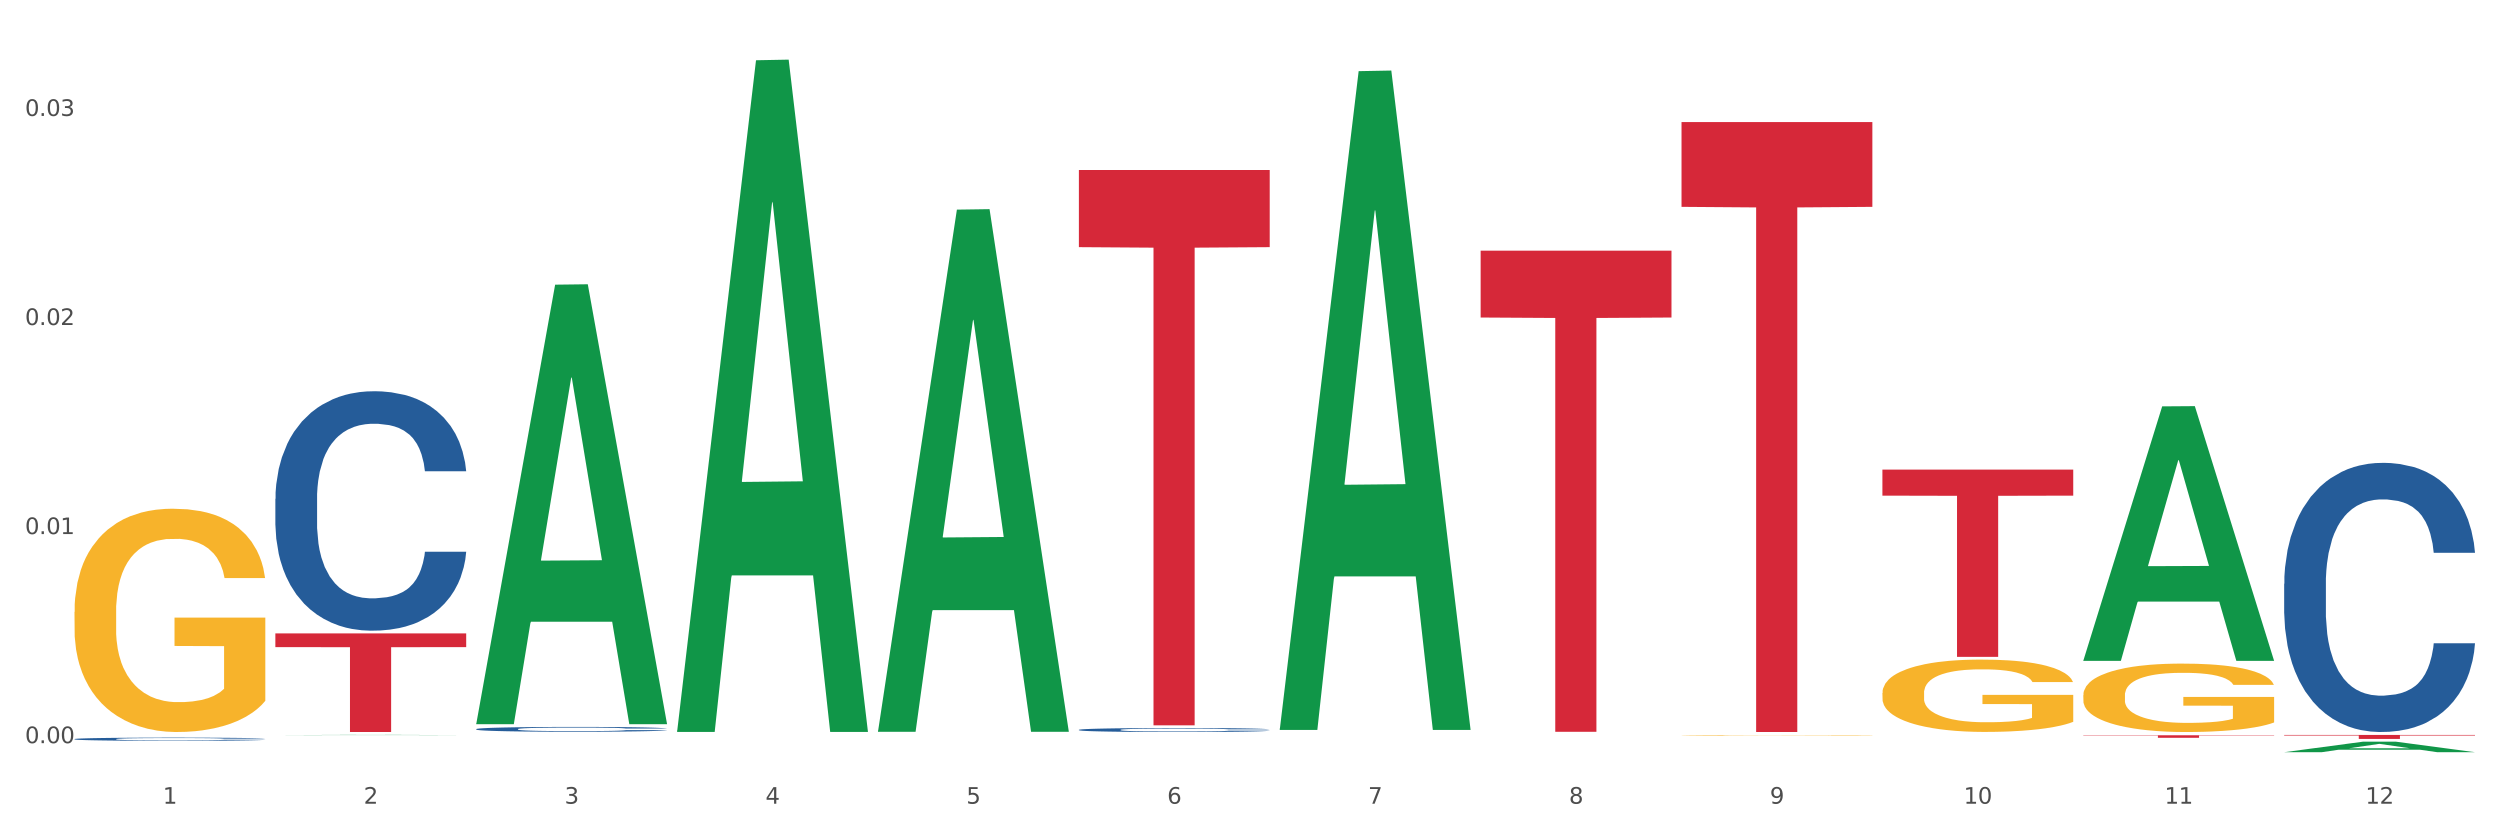 <?xml version="1.0" encoding="utf-8" standalone="no"?>
<!DOCTYPE svg PUBLIC "-//W3C//DTD SVG 1.1//EN"
  "http://www.w3.org/Graphics/SVG/1.1/DTD/svg11.dtd">
<svg xmlns:xlink="http://www.w3.org/1999/xlink" width="1080pt" height="360pt" viewBox="0 0 1080 360" xmlns="http://www.w3.org/2000/svg" version="1.1">
 <rect x="0" y="0" width="1080" height="360" fill="#333333" stroke="none"/>
 <defs>
  <style type="text/css">*{stroke-linejoin: round; stroke-linecap: butt}</style>
 </defs>
 <g id="figure_1">
  <g id="patch_1">
   <path d="M 0 360 
L 1080 360 
L 1080 0 
L 0 0 
z
" style="fill: #ffffff; stroke: #ffffff; stroke-linejoin: miter"/>
  </g>
  <g id="axes_1">
   <g id="matplotlib.axis_1">
    <g id="xtick_1">
     <g id="text_1">
      <!-- 1 -->
      <g style="fill: #4d4d4d" transform="translate(70.342 347.204) scale(0.096 -0.096)">
       <defs>
        <path id="DejaVuSans-31" d="M 794 531 
L 1825 531 
L 1825 4091 
L 703 3866 
L 703 4441 
L 1819 4666 
L 2450 4666 
L 2450 531 
L 3481 531 
L 3481 0 
L 794 0 
L 794 531 
z
" transform="scale(0.016)"/>
       </defs>
       <use xlink:href="#DejaVuSans-31"/>
      </g>
     </g>
    </g>
    <g id="xtick_2">
     <g id="text_2">
      <!-- 2 -->
      <g style="fill: #4d4d4d" transform="translate(157.122 347.204) scale(0.096 -0.096)">
       <defs>
        <path id="DejaVuSans-32" d="M 1228 531 
L 3431 531 
L 3431 0 
L 469 0 
L 469 531 
Q 828 903 1448 1529 
Q 2069 2156 2228 2338 
Q 2531 2678 2651 2914 
Q 2772 3150 2772 3378 
Q 2772 3750 2511 3984 
Q 2250 4219 1831 4219 
Q 1534 4219 1204 4116 
Q 875 4013 500 3803 
L 500 4441 
Q 881 4594 1212 4672 
Q 1544 4750 1819 4750 
Q 2544 4750 2975 4387 
Q 3406 4025 3406 3419 
Q 3406 3131 3298 2873 
Q 3191 2616 2906 2266 
Q 2828 2175 2409 1742 
Q 1991 1309 1228 531 
z
" transform="scale(0.016)"/>
       </defs>
       <use xlink:href="#DejaVuSans-32"/>
      </g>
     </g>
    </g>
    <g id="xtick_3">
     <g id="text_3">
      <!-- 3 -->
      <g style="fill: #4d4d4d" transform="translate(243.902 347.204) scale(0.096 -0.096)">
       <defs>
        <path id="DejaVuSans-33" d="M 2597 2516 
Q 3050 2419 3304 2112 
Q 3559 1806 3559 1356 
Q 3559 666 3084 287 
Q 2609 -91 1734 -91 
Q 1441 -91 1130 -33 
Q 819 25 488 141 
L 488 750 
Q 750 597 1062 519 
Q 1375 441 1716 441 
Q 2309 441 2620 675 
Q 2931 909 2931 1356 
Q 2931 1769 2642 2001 
Q 2353 2234 1838 2234 
L 1294 2234 
L 1294 2753 
L 1863 2753 
Q 2328 2753 2575 2939 
Q 2822 3125 2822 3475 
Q 2822 3834 2567 4026 
Q 2313 4219 1838 4219 
Q 1578 4219 1281 4162 
Q 984 4106 628 3988 
L 628 4550 
Q 988 4650 1302 4700 
Q 1616 4750 1894 4750 
Q 2613 4750 3031 4423 
Q 3450 4097 3450 3541 
Q 3450 3153 3228 2886 
Q 3006 2619 2597 2516 
z
" transform="scale(0.016)"/>
       </defs>
       <use xlink:href="#DejaVuSans-33"/>
      </g>
     </g>
    </g>
    <g id="xtick_4">
     <g id="text_4">
      <!-- 4 -->
      <g style="fill: #4d4d4d" transform="translate(330.683 347.204) scale(0.096 -0.096)">
       <defs>
        <path id="DejaVuSans-34" d="M 2419 4116 
L 825 1625 
L 2419 1625 
L 2419 4116 
z
M 2253 4666 
L 3047 4666 
L 3047 1625 
L 3713 1625 
L 3713 1100 
L 3047 1100 
L 3047 0 
L 2419 0 
L 2419 1100 
L 313 1100 
L 313 1709 
L 2253 4666 
z
" transform="scale(0.016)"/>
       </defs>
       <use xlink:href="#DejaVuSans-34"/>
      </g>
     </g>
    </g>
    <g id="xtick_5">
     <g id="text_5">
      <!-- 5 -->
      <g style="fill: #4d4d4d" transform="translate(417.463 347.204) scale(0.096 -0.096)">
       <defs>
        <path id="DejaVuSans-35" d="M 691 4666 
L 3169 4666 
L 3169 4134 
L 1269 4134 
L 1269 2991 
Q 1406 3038 1543 3061 
Q 1681 3084 1819 3084 
Q 2600 3084 3056 2656 
Q 3513 2228 3513 1497 
Q 3513 744 3044 326 
Q 2575 -91 1722 -91 
Q 1428 -91 1123 -41 
Q 819 9 494 109 
L 494 744 
Q 775 591 1075 516 
Q 1375 441 1709 441 
Q 2250 441 2565 725 
Q 2881 1009 2881 1497 
Q 2881 1984 2565 2268 
Q 2250 2553 1709 2553 
Q 1456 2553 1204 2497 
Q 953 2441 691 2322 
L 691 4666 
z
" transform="scale(0.016)"/>
       </defs>
       <use xlink:href="#DejaVuSans-35"/>
      </g>
     </g>
    </g>
    <g id="xtick_6">
     <g id="text_6">
      <!-- 6 -->
      <g style="fill: #4d4d4d" transform="translate(504.243 347.204) scale(0.096 -0.096)">
       <defs>
        <path id="DejaVuSans-36" d="M 2113 2584 
Q 1688 2584 1439 2293 
Q 1191 2003 1191 1497 
Q 1191 994 1439 701 
Q 1688 409 2113 409 
Q 2538 409 2786 701 
Q 3034 994 3034 1497 
Q 3034 2003 2786 2293 
Q 2538 2584 2113 2584 
z
M 3366 4563 
L 3366 3988 
Q 3128 4100 2886 4159 
Q 2644 4219 2406 4219 
Q 1781 4219 1451 3797 
Q 1122 3375 1075 2522 
Q 1259 2794 1537 2939 
Q 1816 3084 2150 3084 
Q 2853 3084 3261 2657 
Q 3669 2231 3669 1497 
Q 3669 778 3244 343 
Q 2819 -91 2113 -91 
Q 1303 -91 875 529 
Q 447 1150 447 2328 
Q 447 3434 972 4092 
Q 1497 4750 2381 4750 
Q 2619 4750 2861 4703 
Q 3103 4656 3366 4563 
z
" transform="scale(0.016)"/>
       </defs>
       <use xlink:href="#DejaVuSans-36"/>
      </g>
     </g>
    </g>
    <g id="xtick_7">
     <g id="text_7">
      <!-- 7 -->
      <g style="fill: #4d4d4d" transform="translate(591.024 347.204) scale(0.096 -0.096)">
       <defs>
        <path id="DejaVuSans-37" d="M 525 4666 
L 3525 4666 
L 3525 4397 
L 1831 0 
L 1172 0 
L 2766 4134 
L 525 4134 
L 525 4666 
z
" transform="scale(0.016)"/>
       </defs>
       <use xlink:href="#DejaVuSans-37"/>
      </g>
     </g>
    </g>
    <g id="xtick_8">
     <g id="text_8">
      <!-- 8 -->
      <g style="fill: #4d4d4d" transform="translate(677.804 347.204) scale(0.096 -0.096)">
       <defs>
        <path id="DejaVuSans-38" d="M 2034 2216 
Q 1584 2216 1326 1975 
Q 1069 1734 1069 1313 
Q 1069 891 1326 650 
Q 1584 409 2034 409 
Q 2484 409 2743 651 
Q 3003 894 3003 1313 
Q 3003 1734 2745 1975 
Q 2488 2216 2034 2216 
z
M 1403 2484 
Q 997 2584 770 2862 
Q 544 3141 544 3541 
Q 544 4100 942 4425 
Q 1341 4750 2034 4750 
Q 2731 4750 3128 4425 
Q 3525 4100 3525 3541 
Q 3525 3141 3298 2862 
Q 3072 2584 2669 2484 
Q 3125 2378 3379 2068 
Q 3634 1759 3634 1313 
Q 3634 634 3220 271 
Q 2806 -91 2034 -91 
Q 1263 -91 848 271 
Q 434 634 434 1313 
Q 434 1759 690 2068 
Q 947 2378 1403 2484 
z
M 1172 3481 
Q 1172 3119 1398 2916 
Q 1625 2713 2034 2713 
Q 2441 2713 2670 2916 
Q 2900 3119 2900 3481 
Q 2900 3844 2670 4047 
Q 2441 4250 2034 4250 
Q 1625 4250 1398 4047 
Q 1172 3844 1172 3481 
z
" transform="scale(0.016)"/>
       </defs>
       <use xlink:href="#DejaVuSans-38"/>
      </g>
     </g>
    </g>
    <g id="xtick_9">
     <g id="text_9">
      <!-- 9 -->
      <g style="fill: #4d4d4d" transform="translate(764.584 347.204) scale(0.096 -0.096)">
       <defs>
        <path id="DejaVuSans-39" d="M 703 97 
L 703 672 
Q 941 559 1184 500 
Q 1428 441 1663 441 
Q 2288 441 2617 861 
Q 2947 1281 2994 2138 
Q 2813 1869 2534 1725 
Q 2256 1581 1919 1581 
Q 1219 1581 811 2004 
Q 403 2428 403 3163 
Q 403 3881 828 4315 
Q 1253 4750 1959 4750 
Q 2769 4750 3195 4129 
Q 3622 3509 3622 2328 
Q 3622 1225 3098 567 
Q 2575 -91 1691 -91 
Q 1453 -91 1209 -44 
Q 966 3 703 97 
z
M 1959 2075 
Q 2384 2075 2632 2365 
Q 2881 2656 2881 3163 
Q 2881 3666 2632 3958 
Q 2384 4250 1959 4250 
Q 1534 4250 1286 3958 
Q 1038 3666 1038 3163 
Q 1038 2656 1286 2365 
Q 1534 2075 1959 2075 
z
" transform="scale(0.016)"/>
       </defs>
       <use xlink:href="#DejaVuSans-39"/>
      </g>
     </g>
    </g>
    <g id="xtick_10">
     <g id="text_10">
      <!-- 10 -->
      <g style="fill: #4d4d4d" transform="translate(848.311 347.204) scale(0.096 -0.096)">
       <defs>
        <path id="DejaVuSans-30" d="M 2034 4250 
Q 1547 4250 1301 3770 
Q 1056 3291 1056 2328 
Q 1056 1369 1301 889 
Q 1547 409 2034 409 
Q 2525 409 2770 889 
Q 3016 1369 3016 2328 
Q 3016 3291 2770 3770 
Q 2525 4250 2034 4250 
z
M 2034 4750 
Q 2819 4750 3233 4129 
Q 3647 3509 3647 2328 
Q 3647 1150 3233 529 
Q 2819 -91 2034 -91 
Q 1250 -91 836 529 
Q 422 1150 422 2328 
Q 422 3509 836 4129 
Q 1250 4750 2034 4750 
z
" transform="scale(0.016)"/>
       </defs>
       <use xlink:href="#DejaVuSans-31"/>
       <use xlink:href="#DejaVuSans-30" transform="translate(63.623 0)"/>
      </g>
     </g>
    </g>
    <g id="xtick_11">
     <g id="text_11">
      <!-- 11 -->
      <g style="fill: #4d4d4d" transform="translate(935.091 347.204) scale(0.096 -0.096)">
       <use xlink:href="#DejaVuSans-31"/>
       <use xlink:href="#DejaVuSans-31" transform="translate(63.623 0)"/>
      </g>
     </g>
    </g>
    <g id="xtick_12">
     <g id="text_12">
      <!-- 12 -->
      <g style="fill: #4d4d4d" transform="translate(1021.871 347.204) scale(0.096 -0.096)">
       <use xlink:href="#DejaVuSans-31"/>
       <use xlink:href="#DejaVuSans-32" transform="translate(63.623 0)"/>
      </g>
     </g>
    </g>
    <g id="xtick_13"/>
    <g id="xtick_14"/>
    <g id="xtick_15"/>
    <g id="xtick_16"/>
    <g id="xtick_17"/>
    <g id="xtick_18"/>
    <g id="xtick_19"/>
    <g id="xtick_20"/>
    <g id="xtick_21"/>
    <g id="xtick_22"/>
    <g id="xtick_23"/>
   </g>
   <g id="matplotlib.axis_2">
    <g id="ytick_1">
     <g id="text_13">
      <!-- 0.00 -->
      <g style="fill: #4d4d4d" transform="translate(10.8 321.047) scale(0.096 -0.096)">
       <defs>
        <path id="DejaVuSans-2e" d="M 684 794 
L 1344 794 
L 1344 0 
L 684 0 
L 684 794 
z
" transform="scale(0.016)"/>
       </defs>
       <use xlink:href="#DejaVuSans-30"/>
       <use xlink:href="#DejaVuSans-2e" transform="translate(63.623 0)"/>
       <use xlink:href="#DejaVuSans-30" transform="translate(95.41 0)"/>
       <use xlink:href="#DejaVuSans-30" transform="translate(159.033 0)"/>
      </g>
     </g>
    </g>
    <g id="ytick_2">
     <g id="text_14">
      <!-- 0.01 -->
      <g style="fill: #4d4d4d" transform="translate(10.8 230.728) scale(0.096 -0.096)">
       <use xlink:href="#DejaVuSans-30"/>
       <use xlink:href="#DejaVuSans-2e" transform="translate(63.623 0)"/>
       <use xlink:href="#DejaVuSans-30" transform="translate(95.41 0)"/>
       <use xlink:href="#DejaVuSans-31" transform="translate(159.033 0)"/>
      </g>
     </g>
    </g>
    <g id="ytick_3">
     <g id="text_15">
      <!-- 0.02 -->
      <g style="fill: #4d4d4d" transform="translate(10.8 140.409) scale(0.096 -0.096)">
       <use xlink:href="#DejaVuSans-30"/>
       <use xlink:href="#DejaVuSans-2e" transform="translate(63.623 0)"/>
       <use xlink:href="#DejaVuSans-30" transform="translate(95.41 0)"/>
       <use xlink:href="#DejaVuSans-32" transform="translate(159.033 0)"/>
      </g>
     </g>
    </g>
    <g id="ytick_4">
     <g id="text_16">
      <!-- 0.03 -->
      <g style="fill: #4d4d4d" transform="translate(10.8 50.089) scale(0.096 -0.096)">
       <use xlink:href="#DejaVuSans-30"/>
       <use xlink:href="#DejaVuSans-2e" transform="translate(63.623 0)"/>
       <use xlink:href="#DejaVuSans-30" transform="translate(95.41 0)"/>
       <use xlink:href="#DejaVuSans-33" transform="translate(159.033 0)"/>
      </g>
     </g>
    </g>
    <g id="ytick_5"/>
    <g id="ytick_6"/>
    <g id="ytick_7"/>
   </g>
   <g id="PolyCollection_1">
    <path d="M 118.955 317.579 
L 119.04 317.579 
L 153.037 317.454 
L 167.145 317.454 
L 201.397 317.579 
L 185.078 317.579 
L 177.684 317.55 
L 142.583 317.55 
L 142.328 317.551 
L 135.189 317.579 
L 118.955 317.579 
L 118.955 317.579 
L 147.002 317.533 
L 173.265 317.533 
L 160.261 317.481 
L 160.091 317.48 
L 159.921 317.481 
L 146.917 317.533 
L 147.002 317.533 
L 118.955 317.579 
z
" clip-path="url(#p57e7dffc47)" style="fill: #109648"/>
    <path d="M 205.736 314.967 
L 205.833 314.965 
L 205.833 314.912 
L 206.125 314.839 
L 207.197 314.706 
L 208.562 314.605 
L 210.9 314.486 
L 212.167 314.437 
L 213.824 314.382 
L 217.235 314.292 
L 221.133 314.216 
L 223.861 314.174 
L 225.907 314.147 
L 230.488 314.099 
L 233.119 314.078 
L 235.847 314.061 
L 238.186 314.05 
L 242.084 314.036 
L 245.202 314.031 
L 248.808 314.029 
L 251.829 314.031 
L 255.824 314.038 
L 261.671 314.061 
L 263.912 314.074 
L 266.933 314.097 
L 270.052 314.128 
L 272.585 314.158 
L 275.509 314.202 
L 278.53 314.259 
L 281.453 314.332 
L 283.499 314.399 
L 285.156 314.469 
L 286.618 314.555 
L 287.69 314.649 
L 288.177 314.727 
L 270.344 314.727 
L 269.857 314.656 
L 268.882 314.58 
L 267.908 314.528 
L 266.836 314.486 
L 265.179 314.439 
L 263.717 314.408 
L 261.281 314.372 
L 259.04 314.349 
L 257.188 314.336 
L 254.947 314.324 
L 250.172 314.313 
L 246.761 314.313 
L 244.618 314.317 
L 241.986 314.326 
L 239.745 314.34 
L 237.114 314.362 
L 235.068 314.387 
L 233.021 314.42 
L 231.852 314.443 
L 230.098 314.485 
L 228.928 314.519 
L 227.369 314.578 
L 226.492 314.62 
L 224.933 314.729 
L 224.251 314.809 
L 223.959 314.864 
L 223.764 314.925 
L 223.764 315.223 
L 224.348 315.356 
L 224.836 315.414 
L 225.615 315.478 
L 227.077 315.562 
L 229.221 315.644 
L 231.462 315.703 
L 233.314 315.74 
L 235.068 315.766 
L 236.822 315.787 
L 238.966 315.806 
L 240.72 315.818 
L 243.351 315.829 
L 246.469 315.835 
L 248.905 315.835 
L 253.875 315.826 
L 256.116 315.816 
L 258.26 315.803 
L 260.599 315.782 
L 262.451 315.759 
L 263.523 315.742 
L 265.277 315.705 
L 266.641 315.667 
L 267.81 315.623 
L 268.59 315.585 
L 269.467 315.528 
L 270.149 315.463 
L 270.344 315.429 
L 288.177 315.429 
L 287.787 315.497 
L 287.105 315.564 
L 285.741 315.654 
L 284.669 315.705 
L 283.012 315.768 
L 281.258 315.822 
L 278.822 315.881 
L 276.581 315.925 
L 274.242 315.963 
L 271.708 315.997 
L 267.128 316.045 
L 265.472 316.058 
L 261.963 316.081 
L 259.235 316.095 
L 255.239 316.108 
L 251.147 316.115 
L 246.859 316.117 
L 243.058 316.114 
L 238.868 316.102 
L 236.237 316.091 
L 233.314 316.074 
L 229.903 316.047 
L 226.687 316.014 
L 223.666 315.976 
L 220.84 315.932 
L 218.209 315.883 
L 214.798 315.801 
L 212.265 315.721 
L 210.413 315.646 
L 209.146 315.583 
L 207.88 315.503 
L 207.197 315.448 
L 206.125 315.314 
L 205.736 315.19 
L 205.736 314.967 
z
" clip-path="url(#p57e7dffc47)" style="fill: #255c99"/>
    <path d="M 118.955 215.493 
L 119.053 215.399 
L 119.053 212.754 
L 119.345 209.163 
L 120.417 202.55 
L 121.781 197.543 
L 124.12 191.685 
L 125.387 189.228 
L 127.044 186.489 
L 130.454 182.048 
L 134.352 178.269 
L 137.081 176.19 
L 139.127 174.868 
L 143.707 172.506 
L 146.338 171.467 
L 149.067 170.616 
L 151.406 170.049 
L 155.304 169.388 
L 158.422 169.105 
L 162.028 169.01 
L 165.048 169.105 
L 169.044 169.482 
L 174.891 170.616 
L 177.132 171.278 
L 180.153 172.411 
L 183.271 173.923 
L 185.805 175.435 
L 188.728 177.608 
L 191.749 180.442 
L 194.673 184.032 
L 196.719 187.339 
L 198.376 190.835 
L 199.837 195.086 
L 200.909 199.716 
L 201.397 203.589 
L 183.564 203.589 
L 183.076 200.093 
L 182.102 196.314 
L 181.127 193.763 
L 180.055 191.685 
L 178.399 189.323 
L 176.937 187.811 
L 174.501 186.016 
L 172.26 184.882 
L 170.408 184.221 
L 168.167 183.654 
L 163.392 183.087 
L 159.981 183.087 
L 157.837 183.276 
L 155.206 183.749 
L 152.965 184.41 
L 150.334 185.544 
L 148.287 186.772 
L 146.241 188.378 
L 145.071 189.512 
L 143.317 191.59 
L 142.148 193.291 
L 140.589 196.22 
L 139.712 198.298 
L 138.153 203.684 
L 137.471 207.652 
L 137.178 210.392 
L 136.983 213.415 
L 136.983 228.154 
L 137.568 234.767 
L 138.055 237.601 
L 138.835 240.814 
L 140.297 244.971 
L 142.44 249.033 
L 144.682 251.962 
L 146.533 253.757 
L 148.287 255.08 
L 150.041 256.119 
L 152.185 257.064 
L 153.939 257.631 
L 156.57 258.198 
L 159.689 258.481 
L 162.125 258.481 
L 167.095 258.009 
L 169.336 257.536 
L 171.48 256.875 
L 173.819 255.836 
L 175.67 254.702 
L 176.742 253.852 
L 178.496 252.057 
L 179.861 250.167 
L 181.03 247.994 
L 181.81 246.104 
L 182.687 243.27 
L 183.369 240.058 
L 183.564 238.357 
L 201.397 238.357 
L 201.007 241.758 
L 200.325 245.065 
L 198.96 249.506 
L 197.889 252.057 
L 196.232 255.174 
L 194.478 257.82 
L 192.042 260.749 
L 189.8 262.922 
L 187.462 264.811 
L 184.928 266.512 
L 180.348 268.874 
L 178.691 269.535 
L 175.183 270.669 
L 172.454 271.33 
L 168.459 271.991 
L 164.366 272.369 
L 160.079 272.464 
L 156.278 272.275 
L 152.088 271.708 
L 149.457 271.141 
L 146.533 270.291 
L 143.123 268.968 
L 139.907 267.362 
L 136.886 265.472 
L 134.06 263.299 
L 131.429 260.843 
L 128.018 256.78 
L 125.484 252.812 
L 123.633 249.128 
L 122.366 246.01 
L 121.099 242.042 
L 120.417 239.302 
L 119.345 232.688 
L 118.955 226.547 
L 118.955 215.493 
z
" clip-path="url(#p57e7dffc47)" style="fill: #255c99"/>
    <path d="M 32.175 319.274 
L 32.272 319.272 
L 32.272 319.237 
L 32.565 319.189 
L 33.637 319.101 
L 35.001 319.034 
L 37.34 318.956 
L 38.607 318.924 
L 40.263 318.887 
L 43.674 318.828 
L 47.572 318.778 
L 50.3 318.75 
L 52.347 318.732 
L 56.927 318.701 
L 59.558 318.687 
L 62.287 318.676 
L 64.625 318.668 
L 68.523 318.659 
L 71.642 318.656 
L 75.247 318.654 
L 78.268 318.656 
L 82.263 318.661 
L 88.11 318.676 
L 90.352 318.685 
L 93.373 318.7 
L 96.491 318.72 
L 99.025 318.74 
L 101.948 318.769 
L 104.969 318.807 
L 107.892 318.855 
L 109.939 318.899 
L 111.595 318.945 
L 113.057 319.002 
L 114.129 319.063 
L 114.616 319.115 
L 96.783 319.115 
L 96.296 319.068 
L 95.322 319.018 
L 94.347 318.984 
L 93.275 318.956 
L 91.619 318.925 
L 90.157 318.905 
L 87.721 318.881 
L 85.479 318.866 
L 83.628 318.857 
L 81.386 318.849 
L 76.611 318.842 
L 73.201 318.842 
L 71.057 318.844 
L 68.426 318.851 
L 66.184 318.86 
L 63.553 318.875 
L 61.507 318.891 
L 59.461 318.912 
L 58.291 318.928 
L 56.537 318.955 
L 55.368 318.978 
L 53.809 319.017 
L 52.932 319.045 
L 51.372 319.116 
L 50.69 319.169 
L 50.398 319.206 
L 50.203 319.246 
L 50.203 319.442 
L 50.788 319.53 
L 51.275 319.568 
L 52.054 319.611 
L 53.516 319.666 
L 55.66 319.72 
L 57.901 319.759 
L 59.753 319.783 
L 61.507 319.801 
L 63.261 319.815 
L 65.405 319.827 
L 67.159 319.835 
L 69.79 319.842 
L 72.908 319.846 
L 75.345 319.846 
L 80.314 319.84 
L 82.556 319.834 
L 84.7 319.825 
L 87.038 319.811 
L 88.89 319.796 
L 89.962 319.785 
L 91.716 319.761 
L 93.08 319.735 
L 94.25 319.707 
L 95.029 319.681 
L 95.906 319.644 
L 96.588 319.601 
L 96.783 319.578 
L 114.616 319.578 
L 114.227 319.623 
L 113.544 319.668 
L 112.18 319.727 
L 111.108 319.761 
L 109.452 319.802 
L 107.697 319.837 
L 105.261 319.876 
L 103.02 319.905 
L 100.681 319.931 
L 98.148 319.953 
L 93.567 319.985 
L 91.911 319.993 
L 88.403 320.009 
L 85.674 320.017 
L 81.679 320.026 
L 77.586 320.031 
L 73.298 320.033 
L 69.498 320.03 
L 65.307 320.022 
L 62.676 320.015 
L 59.753 320.004 
L 56.342 319.986 
L 53.126 319.965 
L 50.105 319.939 
L 47.279 319.91 
L 44.648 319.878 
L 41.238 319.824 
L 38.704 319.771 
L 36.853 319.722 
L 35.586 319.68 
L 34.319 319.627 
L 33.637 319.591 
L 32.565 319.503 
L 32.175 319.421 
L 32.175 319.274 
z
" clip-path="url(#p57e7dffc47)" style="fill: #255c99"/>
    <path d="M 118.955 273.63 
L 201.397 273.63 
L 201.397 279.551 
L 168.967 279.591 
L 168.967 316.233 
L 151.189 316.233 
L 151.189 279.591 
L 118.955 279.551 
L 118.955 273.67 
L 118.955 273.63 
z
" clip-path="url(#p57e7dffc47)" style="fill: #d62839"/>
    <path d="M 466.077 73.427 
L 548.518 73.427 
L 548.518 106.766 
L 516.088 106.992 
L 516.088 313.336 
L 498.311 313.336 
L 498.311 106.992 
L 466.077 106.766 
L 466.077 73.652 
L 466.077 73.427 
z
" clip-path="url(#p57e7dffc47)" style="fill: #d62839"/>
    <path d="M 639.637 108.282 
L 722.079 108.282 
L 722.079 137.167 
L 689.649 137.362 
L 689.649 316.136 
L 671.872 316.136 
L 671.872 137.362 
L 639.637 137.167 
L 639.637 108.477 
L 639.637 108.282 
z
" clip-path="url(#p57e7dffc47)" style="fill: #d62839"/>
    <path d="M 726.418 52.742 
L 808.859 52.742 
L 808.859 89.358 
L 776.429 89.606 
L 776.429 316.233 
L 758.652 316.233 
L 758.652 89.606 
L 726.418 89.358 
L 726.418 52.989 
L 726.418 52.742 
z
" clip-path="url(#p57e7dffc47)" style="fill: #d62839"/>
    <path d="M 813.198 202.872 
L 895.639 202.872 
L 895.639 214.115 
L 863.21 214.191 
L 863.21 283.779 
L 845.432 283.779 
L 845.432 214.191 
L 813.198 214.115 
L 813.198 202.948 
L 813.198 202.872 
z
" clip-path="url(#p57e7dffc47)" style="fill: #d62839"/>
    <path d="M 899.978 317.626 
L 982.42 317.626 
L 982.42 317.777 
L 949.99 317.778 
L 949.99 318.716 
L 932.213 318.716 
L 932.213 317.778 
L 899.978 317.777 
L 899.978 317.627 
L 899.978 317.626 
z
" clip-path="url(#p57e7dffc47)" style="fill: #d62839"/>
    <path d="M 986.759 317.5 
L 1069.2 317.5 
L 1069.2 317.74 
L 1036.77 317.742 
L 1036.77 319.229 
L 1018.993 319.229 
L 1018.993 317.742 
L 986.759 317.74 
L 986.759 317.502 
L 986.759 317.5 
z
" clip-path="url(#p57e7dffc47)" style="fill: #d62839"/>
    <path d="M 986.759 252.195 
L 986.856 252.089 
L 986.856 249.115 
L 987.148 245.079 
L 988.22 237.646 
L 989.585 232.017 
L 991.923 225.433 
L 993.19 222.672 
L 994.847 219.592 
L 998.258 214.6 
L 1002.156 210.352 
L 1004.884 208.016 
L 1006.93 206.529 
L 1011.511 203.874 
L 1014.142 202.706 
L 1016.87 201.75 
L 1019.209 201.113 
L 1023.107 200.37 
L 1026.225 200.051 
L 1029.831 199.945 
L 1032.852 200.051 
L 1036.847 200.476 
L 1042.694 201.75 
L 1044.935 202.494 
L 1047.956 203.768 
L 1051.075 205.467 
L 1053.608 207.166 
L 1056.532 209.609 
L 1059.553 212.795 
L 1062.476 216.831 
L 1064.522 220.548 
L 1066.179 224.477 
L 1067.641 229.256 
L 1068.713 234.46 
L 1069.2 238.814 
L 1051.367 238.814 
L 1050.88 234.884 
L 1049.905 230.636 
L 1048.931 227.769 
L 1047.859 225.433 
L 1046.202 222.778 
L 1044.74 221.079 
L 1042.304 219.061 
L 1040.063 217.786 
L 1038.211 217.043 
L 1035.97 216.406 
L 1031.195 215.769 
L 1027.784 215.769 
L 1025.641 215.981 
L 1023.009 216.512 
L 1020.768 217.255 
L 1018.137 218.53 
L 1016.091 219.91 
L 1014.044 221.716 
L 1012.875 222.99 
L 1011.121 225.326 
L 1009.951 227.238 
L 1008.392 230.53 
L 1007.515 232.867 
L 1005.956 238.92 
L 1005.274 243.38 
L 1004.982 246.46 
L 1004.787 249.858 
L 1004.787 266.425 
L 1005.371 273.859 
L 1005.859 277.045 
L 1006.638 280.656 
L 1008.1 285.329 
L 1010.244 289.895 
L 1012.485 293.188 
L 1014.337 295.205 
L 1016.091 296.692 
L 1017.845 297.86 
L 1019.989 298.922 
L 1021.743 299.56 
L 1024.374 300.197 
L 1027.492 300.515 
L 1029.928 300.515 
L 1034.898 299.984 
L 1037.139 299.453 
L 1039.283 298.71 
L 1041.622 297.542 
L 1043.474 296.267 
L 1044.546 295.312 
L 1046.3 293.294 
L 1047.664 291.17 
L 1048.833 288.727 
L 1049.613 286.603 
L 1050.49 283.417 
L 1051.172 279.807 
L 1051.367 277.895 
L 1069.2 277.895 
L 1068.81 281.718 
L 1068.128 285.435 
L 1066.764 290.426 
L 1065.692 293.294 
L 1064.035 296.798 
L 1062.281 299.772 
L 1059.845 303.064 
L 1057.604 305.507 
L 1055.265 307.631 
L 1052.731 309.542 
L 1048.151 312.197 
L 1046.495 312.941 
L 1042.986 314.215 
L 1040.258 314.958 
L 1036.262 315.702 
L 1032.17 316.127 
L 1027.882 316.233 
L 1024.081 316.02 
L 1019.891 315.383 
L 1017.26 314.746 
L 1014.337 313.79 
L 1010.926 312.303 
L 1007.71 310.498 
L 1004.689 308.374 
L 1001.863 305.931 
L 999.232 303.17 
L 995.821 298.604 
L 993.288 294.143 
L 991.436 290.002 
L 990.169 286.497 
L 988.903 282.037 
L 988.22 278.957 
L 987.148 271.523 
L 986.759 264.62 
L 986.759 252.195 
z
" clip-path="url(#p57e7dffc47)" style="fill: #255c99"/>
    <path d="M 899.978 300.333 
L 900.076 300.306 
L 900.076 299.335 
L 900.27 298.498 
L 901.244 296.473 
L 902.704 294.8 
L 903.774 293.909 
L 904.845 293.18 
L 906.11 292.451 
L 907.668 291.695 
L 910.49 290.589 
L 912.242 290.022 
L 914.384 289.428 
L 918.277 288.564 
L 921.1 288.078 
L 924.02 287.673 
L 928.789 287.187 
L 931.904 286.971 
L 935.213 286.809 
L 939.204 286.701 
L 942.221 286.674 
L 948.84 286.755 
L 954.485 286.998 
L 957.21 287.187 
L 960.714 287.511 
L 962.564 287.727 
L 965.581 288.159 
L 968.696 288.726 
L 970.837 289.212 
L 974.049 290.13 
L 976.482 291.047 
L 978.721 292.181 
L 979.889 292.964 
L 980.765 293.693 
L 981.544 294.53 
L 982.322 295.852 
L 964.802 295.852 
L 964.121 294.908 
L 963.05 294.017 
L 961.493 293.153 
L 960.13 292.613 
L 957.794 291.938 
L 955.653 291.506 
L 953.414 291.182 
L 950.689 290.913 
L 948.548 290.778 
L 945.53 290.67 
L 939.593 290.697 
L 935.602 290.913 
L 932.877 291.182 
L 931.125 291.425 
L 929.568 291.695 
L 927.816 292.073 
L 925.772 292.64 
L 924.312 293.153 
L 922.852 293.801 
L 921.684 294.449 
L 920.613 295.205 
L 919.737 296.014 
L 919.056 296.851 
L 918.472 297.877 
L 917.985 299.578 
L 917.985 303.276 
L 918.18 304.113 
L 918.666 305.219 
L 919.25 306.056 
L 920.224 307.055 
L 921.1 307.73 
L 922.754 308.701 
L 924.604 309.511 
L 926.064 310.024 
L 927.524 310.456 
L 930.054 311.05 
L 932.877 311.536 
L 935.31 311.833 
L 938.62 312.103 
L 940.858 312.211 
L 942.805 312.265 
L 947.574 312.265 
L 950.981 312.184 
L 954.777 311.995 
L 957.697 311.752 
L 960.13 311.455 
L 962.856 310.969 
L 964.608 310.51 
L 964.608 304.868 
L 943.194 304.841 
L 943.194 301.089 
L 982.42 301.089 
L 982.42 312.103 
L 980.765 312.67 
L 978.916 313.182 
L 976.969 313.641 
L 974.049 314.208 
L 970.545 314.748 
L 967.43 315.126 
L 964.121 315.45 
L 960.228 315.747 
L 955.166 316.017 
L 952.052 316.125 
L 948.158 316.206 
L 943.584 316.233 
L 939.593 316.179 
L 935.7 316.044 
L 931.612 315.801 
L 927.621 315.45 
L 924.604 315.099 
L 921.586 314.667 
L 918.374 314.1 
L 915.844 313.56 
L 913.897 313.075 
L 911.756 312.454 
L 909.42 311.644 
L 907.668 310.915 
L 906.11 310.159 
L 904.456 309.187 
L 903.288 308.351 
L 902.12 307.298 
L 901.438 306.515 
L 900.66 305.3 
L 900.076 303.6 
L 899.978 300.333 
z
" clip-path="url(#p57e7dffc47)" style="fill: #f7b32b"/>
    <path d="M 813.198 299.385 
L 813.295 299.356 
L 813.295 298.329 
L 813.49 297.444 
L 814.463 295.304 
L 815.923 293.535 
L 816.994 292.593 
L 818.065 291.822 
L 819.33 291.052 
L 820.887 290.253 
L 823.71 289.083 
L 825.462 288.484 
L 827.603 287.856 
L 831.497 286.943 
L 834.319 286.429 
L 837.239 286.001 
L 842.009 285.487 
L 845.123 285.259 
L 848.433 285.088 
L 852.423 284.974 
L 855.441 284.945 
L 862.059 285.031 
L 867.705 285.288 
L 870.43 285.487 
L 873.934 285.83 
L 875.783 286.058 
L 878.801 286.515 
L 881.915 287.114 
L 884.057 287.628 
L 887.269 288.598 
L 889.702 289.568 
L 891.941 290.767 
L 893.109 291.594 
L 893.985 292.365 
L 894.763 293.249 
L 895.542 294.648 
L 878.022 294.648 
L 877.341 293.649 
L 876.27 292.707 
L 874.713 291.794 
L 873.35 291.223 
L 871.014 290.51 
L 868.873 290.053 
L 866.634 289.711 
L 863.909 289.425 
L 861.767 289.283 
L 858.75 289.169 
L 852.813 289.197 
L 848.822 289.425 
L 846.097 289.711 
L 844.345 289.968 
L 842.787 290.253 
L 841.035 290.652 
L 838.991 291.252 
L 837.531 291.794 
L 836.071 292.479 
L 834.903 293.164 
L 833.833 293.963 
L 832.957 294.819 
L 832.275 295.703 
L 831.691 296.788 
L 831.205 298.586 
L 831.205 302.495 
L 831.399 303.38 
L 831.886 304.55 
L 832.47 305.434 
L 833.443 306.49 
L 834.319 307.204 
L 835.974 308.231 
L 837.823 309.087 
L 839.283 309.629 
L 840.743 310.086 
L 843.274 310.714 
L 846.097 311.227 
L 848.53 311.541 
L 851.839 311.827 
L 854.078 311.941 
L 856.025 311.998 
L 860.794 311.998 
L 864.201 311.912 
L 867.997 311.713 
L 870.917 311.456 
L 873.35 311.142 
L 876.075 310.628 
L 877.827 310.143 
L 877.827 304.179 
L 856.414 304.15 
L 856.414 300.184 
L 895.639 300.184 
L 895.639 311.827 
L 893.985 312.426 
L 892.135 312.968 
L 890.189 313.453 
L 887.269 314.053 
L 883.765 314.623 
L 880.65 315.023 
L 877.341 315.365 
L 873.447 315.679 
L 868.386 315.965 
L 865.271 316.079 
L 861.378 316.164 
L 856.803 316.193 
L 852.813 316.136 
L 848.919 315.993 
L 844.831 315.736 
L 840.841 315.365 
L 837.823 314.994 
L 834.806 314.538 
L 831.594 313.938 
L 829.063 313.368 
L 827.117 312.854 
L 824.975 312.198 
L 822.639 311.342 
L 820.887 310.571 
L 819.33 309.772 
L 817.675 308.745 
L 816.507 307.86 
L 815.339 306.747 
L 814.658 305.92 
L 813.879 304.635 
L 813.295 302.838 
L 813.198 299.385 
z
" clip-path="url(#p57e7dffc47)" style="fill: #f7b32b"/>
    <path d="M 726.418 317.79 
L 726.515 317.79 
L 726.515 317.781 
L 726.71 317.774 
L 727.683 317.756 
L 729.143 317.741 
L 730.214 317.733 
L 731.284 317.726 
L 732.55 317.719 
L 734.107 317.713 
L 736.93 317.703 
L 738.682 317.698 
L 740.823 317.692 
L 744.716 317.684 
L 747.539 317.68 
L 750.459 317.676 
L 755.228 317.672 
L 758.343 317.67 
L 761.652 317.669 
L 765.643 317.668 
L 768.66 317.667 
L 775.279 317.668 
L 780.924 317.67 
L 783.65 317.672 
L 787.154 317.675 
L 789.003 317.677 
L 792.02 317.681 
L 795.135 317.686 
L 797.276 317.69 
L 800.488 317.699 
L 802.922 317.707 
L 805.16 317.717 
L 806.328 317.724 
L 807.204 317.731 
L 807.983 317.738 
L 808.762 317.75 
L 791.242 317.75 
L 790.56 317.742 
L 789.49 317.734 
L 787.932 317.726 
L 786.57 317.721 
L 784.234 317.715 
L 782.092 317.711 
L 779.854 317.708 
L 777.128 317.706 
L 774.987 317.704 
L 771.97 317.703 
L 766.032 317.704 
L 762.042 317.706 
L 759.316 317.708 
L 757.564 317.71 
L 756.007 317.713 
L 754.255 317.716 
L 752.211 317.721 
L 750.751 317.726 
L 749.291 317.732 
L 748.123 317.737 
L 747.052 317.744 
L 746.176 317.752 
L 745.495 317.759 
L 744.911 317.768 
L 744.424 317.784 
L 744.424 317.817 
L 744.619 317.824 
L 745.106 317.834 
L 745.69 317.842 
L 746.663 317.851 
L 747.539 317.857 
L 749.194 317.866 
L 751.043 317.873 
L 752.503 317.878 
L 753.963 317.882 
L 756.494 317.887 
L 759.316 317.891 
L 761.75 317.894 
L 765.059 317.896 
L 767.298 317.897 
L 769.244 317.898 
L 774.014 317.898 
L 777.42 317.897 
L 781.216 317.895 
L 784.136 317.893 
L 786.57 317.891 
L 789.295 317.886 
L 791.047 317.882 
L 791.047 317.831 
L 769.634 317.831 
L 769.634 317.797 
L 808.859 317.797 
L 808.859 317.896 
L 807.204 317.902 
L 805.355 317.906 
L 803.408 317.91 
L 800.488 317.915 
L 796.984 317.92 
L 793.87 317.924 
L 790.56 317.927 
L 786.667 317.929 
L 781.606 317.932 
L 778.491 317.933 
L 774.598 317.933 
L 770.023 317.934 
L 766.032 317.933 
L 762.139 317.932 
L 758.051 317.93 
L 754.06 317.927 
L 751.043 317.923 
L 748.026 317.92 
L 744.814 317.914 
L 742.283 317.91 
L 740.336 317.905 
L 738.195 317.9 
L 735.859 317.892 
L 734.107 317.886 
L 732.55 317.879 
L 730.895 317.87 
L 729.727 317.863 
L 728.559 317.853 
L 727.878 317.846 
L 727.099 317.835 
L 726.515 317.82 
L 726.418 317.79 
z
" clip-path="url(#p57e7dffc47)" style="fill: #f7b32b"/>
    <path d="M 466.077 315.28 
L 466.174 315.278 
L 466.174 315.234 
L 466.466 315.174 
L 467.538 315.063 
L 468.903 314.98 
L 471.241 314.882 
L 472.508 314.841 
L 474.165 314.795 
L 477.576 314.72 
L 481.474 314.657 
L 484.202 314.622 
L 486.248 314.6 
L 490.829 314.561 
L 493.46 314.543 
L 496.188 314.529 
L 498.527 314.52 
L 502.425 314.509 
L 505.543 314.504 
L 509.149 314.502 
L 512.17 314.504 
L 516.165 314.51 
L 522.012 314.529 
L 524.253 314.54 
L 527.274 314.559 
L 530.393 314.584 
L 532.926 314.61 
L 535.85 314.646 
L 538.871 314.694 
L 541.794 314.754 
L 543.84 314.809 
L 545.497 314.867 
L 546.959 314.938 
L 548.031 315.016 
L 548.518 315.081 
L 530.685 315.081 
L 530.198 315.022 
L 529.223 314.959 
L 528.249 314.916 
L 527.177 314.882 
L 525.52 314.842 
L 524.058 314.817 
L 521.622 314.787 
L 519.381 314.768 
L 517.529 314.757 
L 515.288 314.747 
L 510.513 314.738 
L 507.102 314.738 
L 504.959 314.741 
L 502.327 314.749 
L 500.086 314.76 
L 497.455 314.779 
L 495.409 314.799 
L 493.362 314.826 
L 492.193 314.845 
L 490.439 314.88 
L 489.269 314.908 
L 487.71 314.957 
L 486.833 314.992 
L 485.274 315.082 
L 484.592 315.149 
L 484.3 315.195 
L 484.105 315.245 
L 484.105 315.492 
L 484.689 315.602 
L 485.177 315.65 
L 485.956 315.703 
L 487.418 315.773 
L 489.562 315.841 
L 491.803 315.89 
L 493.655 315.92 
L 495.409 315.942 
L 497.163 315.959 
L 499.307 315.975 
L 501.061 315.985 
L 503.692 315.994 
L 506.81 315.999 
L 509.246 315.999 
L 514.216 315.991 
L 516.457 315.983 
L 518.601 315.972 
L 520.94 315.955 
L 522.792 315.936 
L 523.864 315.921 
L 525.618 315.891 
L 526.982 315.86 
L 528.151 315.823 
L 528.931 315.792 
L 529.808 315.744 
L 530.49 315.691 
L 530.685 315.662 
L 548.518 315.662 
L 548.128 315.719 
L 547.446 315.774 
L 546.082 315.849 
L 545.01 315.891 
L 543.353 315.944 
L 541.599 315.988 
L 539.163 316.037 
L 536.922 316.073 
L 534.583 316.105 
L 532.049 316.133 
L 527.469 316.173 
L 525.813 316.184 
L 522.304 316.203 
L 519.576 316.214 
L 515.58 316.225 
L 511.488 316.231 
L 507.2 316.233 
L 503.399 316.23 
L 499.209 316.22 
L 496.578 316.211 
L 493.655 316.196 
L 490.244 316.174 
L 487.028 316.147 
L 484.007 316.116 
L 481.181 316.08 
L 478.55 316.038 
L 475.139 315.97 
L 472.606 315.904 
L 470.754 315.842 
L 469.487 315.79 
L 468.221 315.724 
L 467.538 315.678 
L 466.466 315.567 
L 466.077 315.465 
L 466.077 315.28 
z
" clip-path="url(#p57e7dffc47)" style="fill: #255c99"/>
    <path d="M 292.516 315.644 
L 292.601 315.372 
L 326.597 26.032 
L 340.706 25.759 
L 374.957 316.19 
L 358.639 316.19 
L 351.245 248.559 
L 316.144 248.559 
L 315.889 249.65 
L 308.749 316.19 
L 292.516 316.19 
L 292.516 315.644 
L 320.563 208.199 
L 346.825 207.926 
L 333.822 87.663 
L 333.652 87.118 
L 333.482 87.936 
L 320.478 207.926 
L 320.563 208.199 
L 292.516 315.644 
z
" clip-path="url(#p57e7dffc47)" style="fill: #109648"/>
    <path d="M 986.759 324.941 
L 986.844 324.937 
L 1020.84 320.4 
L 1034.949 320.395 
L 1069.2 324.95 
L 1052.882 324.95 
L 1045.487 323.889 
L 1010.386 323.889 
L 1010.131 323.906 
L 1002.992 324.95 
L 986.759 324.95 
L 986.759 324.941 
L 1014.806 323.256 
L 1041.068 323.252 
L 1028.064 321.366 
L 1027.894 321.358 
L 1027.724 321.37 
L 1014.721 323.252 
L 1014.806 323.256 
L 986.759 324.941 
z
" clip-path="url(#p57e7dffc47)" style="fill: #109648"/>
    <path d="M 32.175 264.34 
L 32.272 264.251 
L 32.272 261.08 
L 32.467 258.348 
L 33.44 251.741 
L 34.9 246.278 
L 35.971 243.371 
L 37.042 240.992 
L 38.307 238.613 
L 39.864 236.146 
L 42.687 232.534 
L 44.439 230.684 
L 46.58 228.745 
L 50.474 225.926 
L 53.296 224.34 
L 56.216 223.019 
L 60.986 221.433 
L 64.1 220.728 
L 67.41 220.199 
L 71.4 219.847 
L 74.418 219.759 
L 81.036 220.023 
L 86.682 220.816 
L 89.407 221.433 
L 92.911 222.49 
L 94.76 223.195 
L 97.778 224.605 
L 100.892 226.455 
L 103.034 228.041 
L 106.246 231.036 
L 108.679 234.032 
L 110.918 237.732 
L 112.086 240.287 
L 112.962 242.666 
L 113.74 245.397 
L 114.519 249.714 
L 96.999 249.714 
L 96.318 246.631 
L 95.247 243.723 
L 93.69 240.904 
L 92.327 239.142 
L 89.991 236.939 
L 87.85 235.529 
L 85.611 234.472 
L 82.886 233.591 
L 80.744 233.151 
L 77.727 232.798 
L 71.79 232.886 
L 67.799 233.591 
L 65.074 234.472 
L 63.322 235.265 
L 61.764 236.146 
L 60.012 237.38 
L 57.968 239.23 
L 56.508 240.904 
L 55.048 243.018 
L 53.88 245.133 
L 52.81 247.6 
L 51.934 250.243 
L 51.252 252.974 
L 50.668 256.322 
L 50.182 261.873 
L 50.182 273.943 
L 50.376 276.674 
L 50.863 280.286 
L 51.447 283.018 
L 52.42 286.277 
L 53.296 288.48 
L 54.951 291.652 
L 56.8 294.295 
L 58.26 295.969 
L 59.72 297.379 
L 62.251 299.317 
L 65.074 300.903 
L 67.507 301.872 
L 70.816 302.753 
L 73.055 303.105 
L 75.002 303.281 
L 79.771 303.281 
L 83.178 303.017 
L 86.974 302.4 
L 89.894 301.608 
L 92.327 300.638 
L 95.052 299.053 
L 96.804 297.555 
L 96.804 279.141 
L 75.391 279.053 
L 75.391 266.806 
L 114.616 266.806 
L 114.616 302.753 
L 112.962 304.603 
L 111.112 306.277 
L 109.166 307.775 
L 106.246 309.625 
L 102.742 311.387 
L 99.627 312.621 
L 96.318 313.678 
L 92.424 314.647 
L 87.363 315.528 
L 84.248 315.88 
L 80.355 316.145 
L 75.78 316.233 
L 71.79 316.057 
L 67.896 315.616 
L 63.808 314.823 
L 59.818 313.678 
L 56.8 312.532 
L 53.783 311.123 
L 50.571 309.273 
L 48.04 307.51 
L 46.094 305.925 
L 43.952 303.898 
L 41.616 301.255 
L 39.864 298.876 
L 38.307 296.409 
L 36.652 293.238 
L 35.484 290.506 
L 34.316 287.07 
L 33.635 284.515 
L 32.856 280.551 
L 32.272 275 
L 32.175 264.34 
z
" clip-path="url(#p57e7dffc47)" style="fill: #f7b32b"/>
    <path d="M 899.978 285.301 
L 900.063 285.198 
L 934.06 175.55 
L 948.168 175.447 
L 982.42 285.508 
L 966.101 285.508 
L 958.707 259.879 
L 923.606 259.879 
L 923.351 260.292 
L 916.212 285.508 
L 899.978 285.508 
L 899.978 285.301 
L 928.025 244.584 
L 954.288 244.481 
L 941.284 198.906 
L 941.114 198.699 
L 940.944 199.009 
L 927.94 244.481 
L 928.025 244.584 
L 899.978 285.301 
z
" clip-path="url(#p57e7dffc47)" style="fill: #109648"/>
    <path d="M 205.736 312.505 
L 205.821 312.327 
L 239.817 122.978 
L 253.926 122.8 
L 288.177 312.862 
L 271.859 312.862 
L 264.464 268.603 
L 229.363 268.603 
L 229.108 269.317 
L 221.969 312.862 
L 205.736 312.862 
L 205.736 312.505 
L 233.783 242.191 
L 260.045 242.013 
L 247.041 163.311 
L 246.871 162.954 
L 246.701 163.489 
L 233.698 242.013 
L 233.783 242.191 
L 205.736 312.505 
z
" clip-path="url(#p57e7dffc47)" style="fill: #109648"/>
    <path d="M 552.857 314.805 
L 552.942 314.537 
L 586.938 30.741 
L 601.047 30.473 
L 635.298 315.34 
L 618.98 315.34 
L 611.586 249.005 
L 576.485 249.005 
L 576.23 250.075 
L 569.09 315.34 
L 552.857 315.34 
L 552.857 314.805 
L 580.904 209.418 
L 607.166 209.15 
L 594.163 91.191 
L 593.993 90.656 
L 593.823 91.459 
L 580.819 209.15 
L 580.904 209.418 
L 552.857 314.805 
z
" clip-path="url(#p57e7dffc47)" style="fill: #109648"/>
    <path d="M 379.296 315.721 
L 379.381 315.509 
L 413.378 90.561 
L 427.486 90.349 
L 461.738 316.145 
L 445.419 316.145 
L 438.025 263.566 
L 402.924 263.566 
L 402.669 264.414 
L 395.53 316.145 
L 379.296 316.145 
L 379.296 315.721 
L 407.343 232.187 
L 433.606 231.975 
L 420.602 138.477 
L 420.432 138.053 
L 420.262 138.689 
L 407.258 231.975 
L 407.343 232.187 
L 379.296 315.721 
z
" clip-path="url(#p57e7dffc47)" style="fill: #109648"/>
   </g>
  </g>
 </g>
 <defs>
  <clipPath id="p57e7dffc47">
   <rect x="32.175" y="10.8" width="1037.025" height="329.109"/>
  </clipPath>
 </defs>
</svg>
